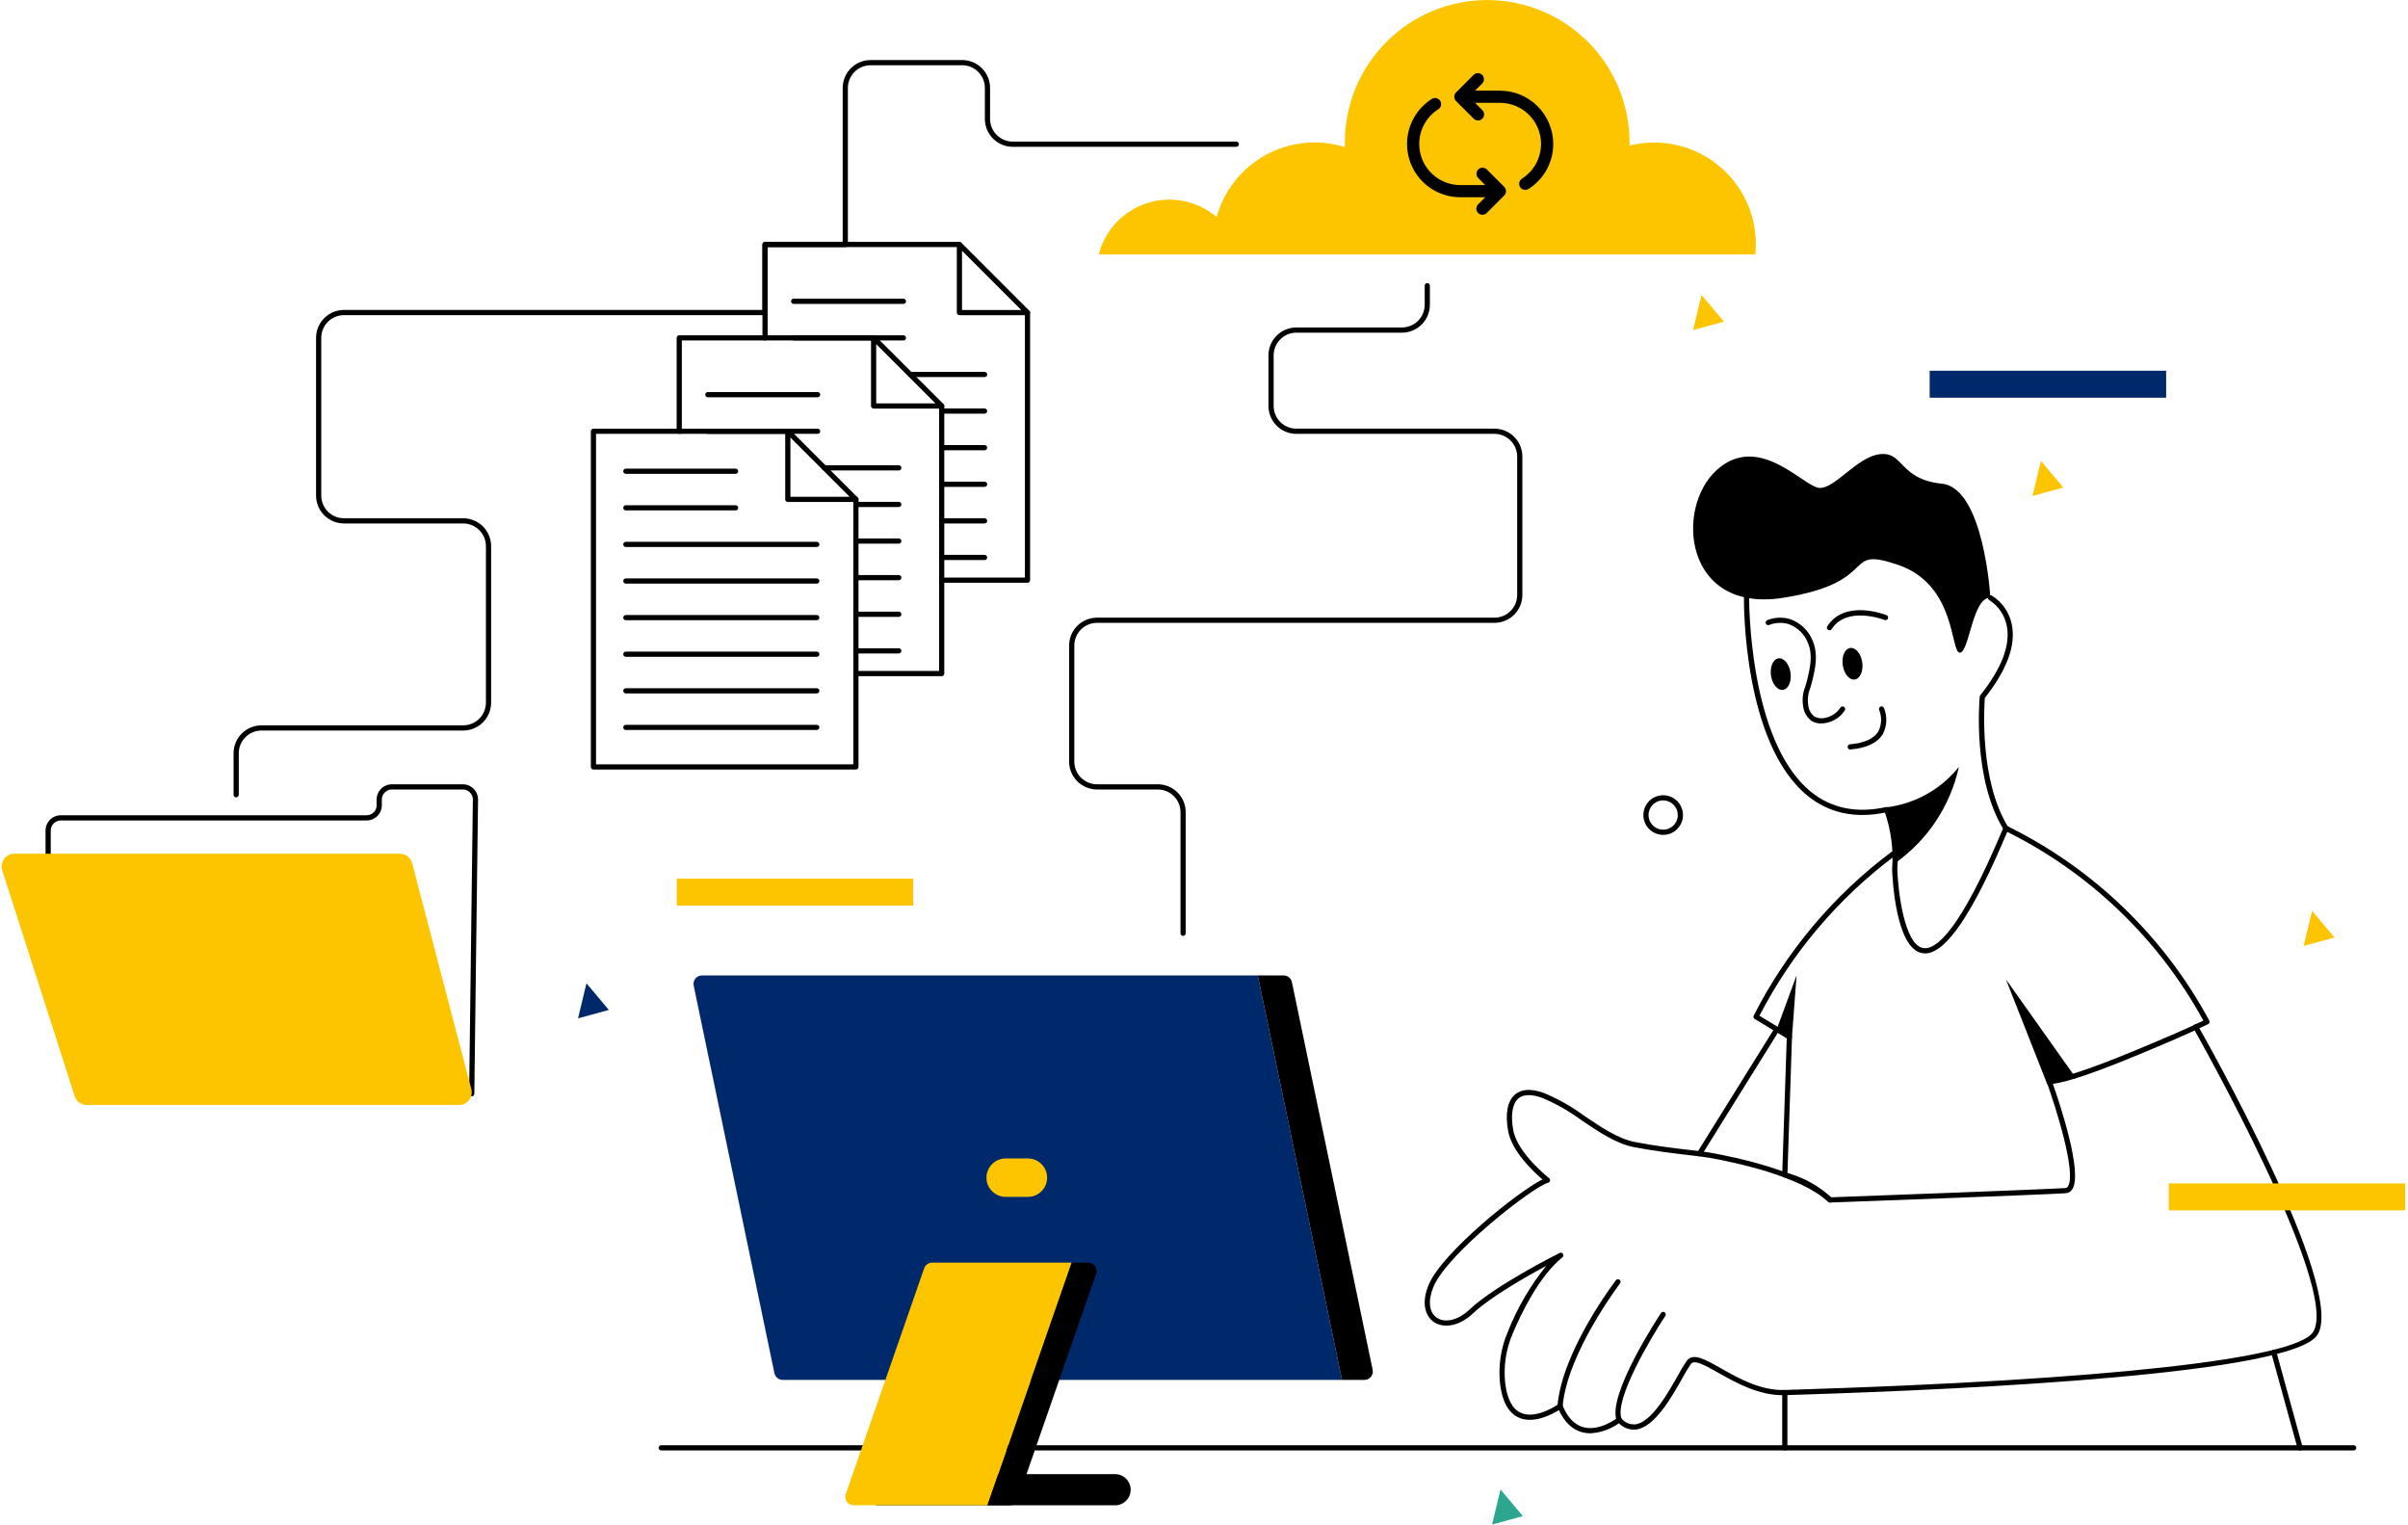 <?xml version="1.0" encoding="UTF-8"?>
<svg xmlns="http://www.w3.org/2000/svg" width="842" height="533" viewBox="0 0 842 533" fill="none">
  <path d="M389.91 526.27H307.294C305.849 526.27 304.463 525.696 303.441 524.674C302.419 523.652 301.845 522.266 301.845 520.82C301.845 519.375 302.419 517.989 303.441 516.967C304.463 515.945 305.849 515.371 307.294 515.371H389.91C391.355 515.371 392.741 515.945 393.763 516.967C394.785 517.989 395.36 519.375 395.36 520.82C395.36 522.266 394.785 523.652 393.763 524.674C392.741 525.696 391.355 526.27 389.91 526.27ZM164.946 383.289H164.935C164.816 383.288 164.698 383.263 164.588 383.216C164.479 383.169 164.379 383.101 164.296 383.016C164.213 382.93 164.147 382.829 164.103 382.719C164.058 382.608 164.036 382.489 164.038 382.37L165.344 279.507C165.34 278.579 164.968 277.689 164.31 277.033C163.652 276.378 162.761 276.009 161.832 276.009H137.024C136.094 276.01 135.202 276.38 134.544 277.038C133.886 277.696 133.516 278.588 133.514 279.518V281.517C133.512 282.929 132.95 284.283 131.951 285.281C130.951 286.28 129.597 286.841 128.185 286.843H21.257C20.326 286.843 19.432 287.213 18.774 287.871C18.115 288.53 17.745 289.423 17.744 290.354V299.051C17.744 299.292 17.648 299.523 17.478 299.694C17.307 299.864 17.076 299.96 16.835 299.96C16.594 299.96 16.363 299.864 16.193 299.694C16.023 299.523 15.927 299.292 15.927 299.051V290.354C15.929 288.941 16.491 287.587 17.49 286.588C18.489 285.589 19.844 285.028 21.257 285.026H128.185C129.116 285.026 130.009 284.656 130.667 283.998C131.326 283.34 131.697 282.447 131.698 281.517V279.518C131.7 278.106 132.262 276.753 133.26 275.754C134.258 274.756 135.612 274.194 137.024 274.192H161.832C163.245 274.194 164.599 274.755 165.597 275.754C166.596 276.752 167.158 278.106 167.16 279.518L165.854 382.394C165.851 382.632 165.754 382.86 165.584 383.028C165.414 383.195 165.185 383.289 164.946 383.289Z" fill="black"></path>
  <path d="M30.325 386.306H160.526C161.202 386.306 161.869 386.151 162.475 385.853C163.082 385.555 163.612 385.121 164.025 384.586C164.438 384.051 164.722 383.428 164.857 382.766C164.991 382.104 164.972 381.42 164.801 380.766L144.11 301.781C143.863 300.836 143.309 299.999 142.535 299.402C141.761 298.805 140.812 298.481 139.834 298.481H4.979C4.283 298.481 3.597 298.646 2.977 298.961C2.356 299.277 1.819 299.734 1.409 300.296C0.999 300.859 0.728 301.51 0.617 302.197C0.506 302.884 0.559 303.587 0.772 304.25L26.116 383.236C26.402 384.128 26.964 384.906 27.72 385.457C28.477 386.009 29.389 386.306 30.325 386.306Z" fill="#FDC500"></path>
  <path d="M673.128 333.318C672.788 333.319 672.449 333.288 672.115 333.228C662.814 331.525 661.706 306.752 661.608 303.932C662.136 297.218 661.285 290.467 659.107 284.094C648.58 286.225 639.488 284.25 632.069 278.219C609.545 259.918 609.781 211.041 609.802 208.968C609.805 208.729 609.902 208.5 610.072 208.332C610.242 208.163 610.471 208.069 610.711 208.069H610.72C610.839 208.07 610.957 208.095 611.067 208.141C611.176 208.188 611.276 208.256 611.359 208.341C611.443 208.426 611.509 208.527 611.553 208.638C611.598 208.749 611.62 208.867 611.619 208.986C611.614 209.484 611.368 259.064 633.218 276.812C640.366 282.621 649.212 284.417 659.492 282.156C659.701 282.109 659.92 282.138 660.11 282.238C660.299 282.338 660.447 282.502 660.527 282.701C663.036 289.5 664.023 296.765 663.421 303.987C663.672 311.126 665.775 330.221 672.442 331.44C676.907 332.234 685.375 325.584 700.567 289.235C700.669 289.027 700.846 288.866 701.063 288.784C701.28 288.703 701.519 288.707 701.733 288.796C701.947 288.886 702.118 289.053 702.212 289.265C702.307 289.476 702.317 289.716 702.24 289.934C690.058 319.091 680.516 333.318 673.128 333.318Z" fill="black"></path>
  <path d="M636.756 252.93C635.563 252.955 634.388 252.626 633.381 251.985C632.591 251.388 631.93 250.637 631.438 249.778C630.945 248.919 630.631 247.969 630.515 246.986C630.106 244.643 630.358 242.232 631.243 240.025C631.526 239.1 631.835 238.085 632.111 236.88C632.929 233.329 633.942 228.913 632.16 224.712C631.558 223.191 630.635 221.818 629.453 220.687C628.272 219.556 626.861 218.693 625.316 218.158C623.119 217.539 620.78 217.654 618.654 218.485C618.542 218.534 618.421 218.561 618.298 218.563C618.175 218.564 618.053 218.541 617.94 218.494C617.826 218.447 617.723 218.378 617.637 218.29C617.551 218.202 617.484 218.098 617.439 217.984C617.395 217.869 617.374 217.747 617.378 217.624C617.382 217.501 617.411 217.38 617.463 217.269C617.516 217.158 617.59 217.058 617.681 216.977C617.773 216.895 617.88 216.832 617.997 216.793C620.496 215.814 623.248 215.682 625.83 216.416C627.631 217.026 629.279 218.02 630.66 219.328C632.04 220.636 633.121 222.228 633.828 223.994C635.844 228.746 634.711 233.682 633.882 237.286C633.594 238.537 633.276 239.593 632.983 240.554C632.196 242.476 631.958 244.579 632.297 246.628C632.373 247.373 632.597 248.096 632.954 248.755C633.311 249.414 633.795 249.995 634.378 250.466C635.025 250.811 635.734 251.024 636.463 251.094C637.193 251.163 637.929 251.088 638.629 250.871C640.655 250.361 642.414 249.107 643.557 247.358C643.695 247.166 643.903 247.036 644.135 246.994C644.368 246.953 644.608 247.004 644.804 247.136C644.999 247.268 645.136 247.472 645.184 247.703C645.232 247.935 645.188 248.176 645.061 248.375C644.157 249.758 642.926 250.897 641.478 251.691C640.03 252.486 638.408 252.91 636.756 252.93ZM639.715 220.348C639.552 220.348 639.392 220.305 639.252 220.222C639.112 220.139 638.996 220.02 638.918 219.877C638.84 219.734 638.801 219.573 638.806 219.41C638.812 219.247 638.861 219.089 638.949 218.951C645.03 209.42 659.072 214.824 659.668 215.06C659.887 215.152 660.062 215.326 660.154 215.545C660.247 215.764 660.25 216.011 660.162 216.232C660.075 216.453 659.905 216.631 659.688 216.728C659.471 216.825 659.224 216.832 659.001 216.75C658.871 216.697 645.755 211.667 640.48 219.929C640.398 220.057 640.285 220.162 640.151 220.235C640.017 220.308 639.868 220.348 639.715 220.348Z" fill="black"></path>
  <path d="M648.555 237.556C650.439 237.283 651.61 234.595 651.169 231.552C650.729 228.509 648.844 226.263 646.96 226.536C645.075 226.809 643.904 229.497 644.345 232.54C644.786 235.583 646.67 237.829 648.555 237.556Z" fill="black"></path>
  <path d="M623.467 241.188C625.351 240.915 626.522 238.227 626.081 235.184C625.641 232.141 623.756 229.895 621.871 230.168C619.987 230.441 618.816 233.129 619.257 236.172C619.697 239.215 621.582 241.461 623.467 241.188Z" fill="black"></path>
  <path d="M646.96 262.032C646.726 262.031 646.502 261.941 646.333 261.779C646.165 261.617 646.065 261.396 646.055 261.163C646.045 260.93 646.125 260.701 646.279 260.526C646.433 260.35 646.649 260.24 646.881 260.219C651.946 259.774 655.292 258.241 656.827 255.662C657.393 254.511 657.709 253.254 657.754 251.973C657.799 250.692 657.571 249.415 657.087 248.228C656.991 248.007 656.987 247.757 657.076 247.533C657.165 247.309 657.339 247.13 657.56 247.034C657.781 246.938 658.031 246.935 658.255 247.023C658.479 247.112 658.659 247.286 658.754 247.507C659.356 248.957 659.635 250.521 659.572 252.09C659.509 253.658 659.105 255.195 658.389 256.592C656.536 259.702 652.72 261.531 647.041 262.029C647.014 262.031 646.987 262.032 646.96 262.032ZM659.688 282.247C669.635 281.008 678.704 275.935 684.965 268.107C681.978 281.731 674.004 293.746 662.609 301.791C663.025 295.143 662.029 288.482 659.688 282.247Z" fill="black"></path>
  <path d="M639.89 420.413C639.657 420.413 639.433 420.323 639.265 420.163C635.391 416.484 630.72 413.751 625.615 412.175L623.821 411.623C623.63 411.564 623.464 411.445 623.349 411.283C623.233 411.121 623.173 410.925 623.179 410.726L624.769 363.027L613.561 356.234C613.364 356.115 613.219 355.926 613.156 355.705C613.093 355.484 613.116 355.247 613.221 355.042C624.676 332.559 641.131 313.001 661.323 297.869C661.418 297.797 661.527 297.745 661.642 297.715C661.758 297.686 661.878 297.679 661.996 297.696C662.114 297.713 662.228 297.753 662.331 297.814C662.433 297.875 662.523 297.955 662.594 298.05C662.666 298.146 662.718 298.254 662.748 298.37C662.777 298.485 662.784 298.606 662.767 298.724C662.75 298.842 662.71 298.955 662.649 299.058C662.589 299.161 662.508 299.25 662.413 299.322C642.671 314.118 626.538 333.194 615.225 355.118L626.166 361.749C626.303 361.832 626.416 361.951 626.493 362.093C626.57 362.235 626.607 362.394 626.602 362.555L625.02 410.092L626.149 410.439C631.398 412.059 636.214 414.843 640.237 418.584C645.999 418.373 714.591 415.859 722.146 415.354C722.342 415.345 722.534 415.286 722.701 415.182C722.868 415.079 723.007 414.934 723.103 414.762C726.137 410.121 718.785 386.933 715.697 378.39C715.647 378.253 715.632 378.106 715.651 377.961C715.67 377.817 715.724 377.679 715.808 377.559C715.891 377.44 716.003 377.343 716.132 377.275C716.261 377.208 716.405 377.173 716.551 377.173C720.629 377.173 731.372 373.591 747.622 366.813C755.35 363.591 763.328 360.263 770.449 356.822C754.713 328.042 730.454 304.839 701.003 290.397C700.787 290.291 700.621 290.103 700.544 289.875C700.466 289.647 700.482 289.397 700.588 289.181C700.694 288.965 700.882 288.8 701.11 288.722C701.338 288.644 701.588 288.66 701.804 288.766C731.884 303.518 756.601 327.301 772.5 356.79C772.558 356.897 772.594 357.016 772.606 357.138C772.617 357.26 772.604 357.383 772.567 357.5C772.529 357.617 772.469 357.725 772.389 357.817C772.308 357.91 772.21 357.986 772.1 358.039C764.721 361.651 756.384 365.127 748.322 368.492C733.045 374.86 722.8 378.359 717.813 378.911C720.018 385.171 728.393 409.988 724.623 415.756C724.373 416.164 724.029 416.505 723.619 416.751C723.208 416.997 722.745 417.141 722.267 417.169C714.393 417.694 640.667 420.384 639.924 420.413H639.89Z" fill="black"></path>
  <path d="M701.404 342.383L715.899 379.149L725.864 376.88L701.404 342.383ZM626.567 362.94L628.202 340.991L621.17 360.112L626.567 362.94Z" fill="black"></path>
  <path d="M556.066 501.096C555.113 501.099 554.163 500.978 553.241 500.736C549.795 499.828 547.06 497.221 545.098 492.978C542.727 494.458 536.342 497.901 531.143 495.645C527.552 494.084 525.336 490.175 524.551 484.024C523.817 477.712 524.759 471.317 527.283 465.485C530.57 457.203 535.091 449.467 540.693 442.538C533.528 446.393 521.174 453.425 515.1 459.142C509.783 464.144 504.36 464.264 501.341 462.166C498.626 460.277 496.74 455.855 499.587 449.111C504.389 437.734 531.074 416.393 539.35 412.339C536.342 409.777 528.707 402.668 527.372 395.541C526.242 389.516 527.08 384.94 529.73 382.664C531.979 380.729 535.334 380.524 539.701 382.055C544.851 384.186 549.719 386.942 554.197 390.261C559.922 394.126 565.841 398.123 571.657 399.256C578.584 400.608 585.644 401.436 590.803 402.037C593.842 402.395 596.244 402.675 597.89 402.965C607.361 404.638 630.471 409.534 640.507 418.836C640.684 419 640.789 419.228 640.798 419.468C640.807 419.709 640.72 419.944 640.556 420.121C640.392 420.298 640.165 420.402 639.924 420.411C639.683 420.42 639.449 420.334 639.272 420.17C629.59 411.196 606.885 406.4 597.574 404.753C595.979 404.473 593.483 404.181 590.593 403.841C585.407 403.234 578.306 402.406 571.308 401.04C565.13 399.834 559.056 395.734 553.179 391.767C548.828 388.541 544.101 385.855 539.101 383.77C535.387 382.47 532.635 382.562 530.913 384.043C528.805 385.852 528.164 389.921 529.156 395.209C530.665 403.251 541.557 411.808 541.668 411.894C541.803 411.999 541.905 412.139 541.963 412.3C542.021 412.46 542.033 412.634 541.998 412.801C541.962 412.967 541.88 413.121 541.761 413.243C541.642 413.365 541.491 413.452 541.325 413.492C536.306 414.715 506.23 438.05 501.261 449.817C499.232 454.624 499.659 458.784 502.377 460.675C504.794 462.353 509.279 462.128 513.853 457.817C522.863 449.34 544.444 438.506 545.358 438.048C545.557 437.95 545.786 437.928 546.001 437.988C546.216 438.048 546.401 438.184 546.522 438.371C546.642 438.559 546.69 438.784 546.655 439.004C546.621 439.224 546.507 439.423 546.335 439.565C538.204 446.139 531.957 459.069 528.958 466.191C526.558 471.728 525.659 477.799 526.353 483.794C527.051 489.261 528.905 492.689 531.861 493.975C537.301 496.339 544.891 490.94 544.967 490.887C545.078 490.807 545.206 490.753 545.341 490.729C545.477 490.705 545.615 490.712 545.747 490.75C545.879 490.788 546.001 490.855 546.103 490.946C546.206 491.037 546.286 491.151 546.338 491.278C548.093 495.561 550.571 498.151 553.697 498.98C559.383 500.482 565.559 495.73 565.619 495.681C565.797 495.543 566.021 495.475 566.246 495.492C566.471 495.508 566.682 495.607 566.838 495.77C567.426 496.519 568.189 497.112 569.06 497.496C569.931 497.88 570.884 498.043 571.833 497.972C577.465 497.274 583.285 486.954 586.762 480.787C587.691 479.027 588.724 477.323 589.857 475.686C592.042 472.874 596.106 475.178 601.723 478.353C607.924 481.859 615.612 486.219 624.057 485.943L626.958 485.852C736.572 482.444 802.856 475.092 808.814 465.683C818.489 450.413 767.484 360.384 766.968 359.476C766.909 359.372 766.871 359.258 766.856 359.139C766.842 359.021 766.85 358.901 766.882 358.786C766.914 358.67 766.968 358.563 767.041 358.468C767.114 358.374 767.205 358.295 767.309 358.236C767.413 358.177 767.527 358.139 767.646 358.124C767.764 358.109 767.884 358.118 767.999 358.15C768.115 358.181 768.222 358.235 768.317 358.309C768.411 358.382 768.49 358.473 768.549 358.577C770.678 362.322 820.601 450.471 810.351 466.656C801.74 480.246 691.79 485.654 627.014 487.666L624.119 487.757C615.163 488.042 606.891 483.361 600.831 479.935C596.367 477.412 592.513 475.231 591.29 476.802C590.218 478.372 589.234 480.001 588.344 481.681C584.462 488.566 578.596 498.965 572.055 499.774C570.96 499.885 569.853 499.745 568.82 499.366C567.786 498.986 566.853 498.377 566.09 497.583C563.15 499.682 559.673 500.9 556.066 501.096Z" fill="black"></path>
  <path d="M566.18 497.303C566 497.304 565.824 497.251 565.674 497.151C565.524 497.05 565.408 496.907 565.339 496.74C561.754 487.91 580.022 460.214 580.802 459.038C580.868 458.939 580.953 458.853 581.052 458.787C581.151 458.72 581.262 458.674 581.379 458.65C581.496 458.626 581.616 458.626 581.733 458.649C581.851 458.671 581.962 458.717 582.061 458.783C582.161 458.849 582.246 458.934 582.313 459.033C582.38 459.132 582.426 459.243 582.45 459.36C582.474 459.477 582.474 459.598 582.451 459.715C582.428 459.832 582.383 459.943 582.317 460.043C577.154 467.823 564.342 489.46 567.022 496.054C567.078 496.192 567.099 496.341 567.084 496.49C567.069 496.638 567.018 496.78 566.935 496.904C566.851 497.027 566.739 497.129 566.608 497.199C566.476 497.269 566.329 497.305 566.18 497.305V497.303ZM545.499 492.532L545.421 492.528C545.181 492.508 544.959 492.393 544.804 492.209C544.649 492.025 544.573 491.787 544.593 491.547C546.188 472.413 564.268 448.592 565.036 447.587C565.183 447.395 565.399 447.27 565.638 447.238C565.877 447.206 566.119 447.271 566.31 447.417C566.502 447.564 566.627 447.78 566.659 448.019C566.691 448.258 566.627 448.5 566.48 448.691C566.295 448.935 547.952 473.098 546.402 491.7C546.383 491.926 546.28 492.137 546.113 492.291C545.945 492.445 545.727 492.531 545.499 492.532ZM594.248 404.274C594.085 404.274 593.926 404.231 593.786 404.149C593.646 404.067 593.531 403.948 593.452 403.807C593.373 403.665 593.334 403.504 593.338 403.342C593.342 403.18 593.39 403.022 593.476 402.884L620.4 359.631C620.528 359.426 620.731 359.28 620.966 359.226C621.201 359.171 621.448 359.212 621.653 359.339C621.857 359.467 622.003 359.67 622.058 359.905C622.113 360.14 622.072 360.387 621.944 360.592L595.02 403.847C594.938 403.978 594.824 404.086 594.689 404.16C594.554 404.235 594.402 404.274 594.248 404.274ZM804.28 507.091C804.081 507.091 803.888 507.025 803.73 506.905C803.572 506.785 803.458 506.616 803.404 506.424L794.202 473.033C794.17 472.918 794.162 472.798 794.176 472.679C794.191 472.561 794.229 472.446 794.288 472.342C794.347 472.239 794.426 472.148 794.52 472.074C794.615 472.001 794.723 471.947 794.838 471.916C795.07 471.855 795.317 471.887 795.526 472.006C795.735 472.125 795.889 472.321 795.955 472.552L805.157 505.943C805.189 506.058 805.198 506.178 805.183 506.297C805.168 506.415 805.13 506.53 805.071 506.633C805.012 506.737 804.933 506.828 804.839 506.901C804.745 506.975 804.637 507.029 804.522 507.06C804.443 507.081 804.362 507.091 804.28 507.091ZM624.088 507.091C623.847 507.091 623.616 506.995 623.445 506.825C623.275 506.655 623.179 506.424 623.179 506.183V486.851C623.179 486.61 623.275 486.379 623.445 486.209C623.616 486.039 623.847 485.943 624.088 485.943C624.329 485.943 624.56 486.039 624.73 486.209C624.9 486.379 624.996 486.61 624.996 486.851V506.183C624.996 506.424 624.9 506.655 624.73 506.825C624.56 506.995 624.329 507.091 624.088 507.091Z" fill="black"></path>
  <path d="M823.017 507.091H231.215C230.974 507.091 230.743 506.995 230.572 506.825C230.402 506.655 230.306 506.424 230.306 506.183C230.306 505.942 230.402 505.711 230.572 505.54C230.743 505.37 230.974 505.274 231.215 505.274H823.017C823.258 505.274 823.489 505.37 823.66 505.54C823.83 505.711 823.926 505.942 823.926 506.183C823.926 506.424 823.83 506.655 823.66 506.825C823.489 506.995 823.258 507.091 823.017 507.091Z" fill="black"></path>
  <path d="M273.676 482.432H469.254L439.794 341.02H245.443C245.005 341.02 244.573 341.118 244.178 341.306C243.782 341.494 243.433 341.768 243.157 342.108C242.881 342.448 242.684 342.845 242.58 343.27C242.477 343.696 242.469 344.139 242.559 344.568L270.791 480.086C270.929 480.749 271.292 481.344 271.817 481.771C272.342 482.198 272.999 482.432 273.676 482.432Z" fill="#00296B"></path>
  <path d="M451.741 343.365L479.975 478.884C480.065 479.313 480.057 479.756 479.954 480.181C479.85 480.607 479.653 481.004 479.377 481.344C479.101 481.684 478.752 481.958 478.357 482.146C477.961 482.334 477.529 482.432 477.091 482.432H469.254L439.794 341.02H448.858C449.535 341.021 450.191 341.254 450.716 341.681C451.241 342.108 451.603 342.703 451.741 343.365Z" fill="black"></path>
  <path d="M298.519 526.27H345.285L374.746 441.423H325.932C325.32 441.424 324.723 441.614 324.224 441.969C323.726 442.324 323.35 442.825 323.149 443.403L295.734 522.357C295.58 522.801 295.534 523.275 295.601 523.74C295.667 524.206 295.844 524.648 296.116 525.031C296.389 525.414 296.749 525.726 297.166 525.942C297.584 526.157 298.049 526.27 298.519 526.27Z" fill="#FDC500"></path>
  <path d="M383.26 445.334L355.845 524.29C355.644 524.868 355.268 525.369 354.769 525.724C354.271 526.079 353.674 526.27 353.062 526.27H345.285L374.746 441.423H380.477C380.947 441.424 381.409 441.536 381.827 441.751C382.244 441.967 382.604 442.279 382.876 442.662C383.149 443.044 383.326 443.487 383.392 443.952C383.459 444.417 383.414 444.891 383.26 445.334Z" fill="black"></path>
  <path d="M351.65 418.444H359.427C363.137 418.444 366.144 415.437 366.144 411.728C366.144 408.018 363.137 405.011 359.427 405.011H351.65C347.94 405.011 344.933 408.018 344.933 411.728C344.933 415.437 347.94 418.444 351.65 418.444Z" fill="#FDC500"></path>
  <path d="M841.026 423.16H758.334V413.727H841.025L841.026 423.16Z" fill="#FDC500"></path>
  <path d="M236.659 307.197H319.349V316.63H236.659V307.197Z" fill="#FDC500"></path>
  <path d="M674.741 129.611H757.432V139.044H674.741V129.611Z" fill="#00296B"></path>
  <path d="M581.559 291.885C580.187 291.885 578.846 291.478 577.706 290.716C576.565 289.954 575.677 288.871 575.152 287.604C574.627 286.337 574.489 284.942 574.757 283.597C575.024 282.252 575.684 281.016 576.654 280.046C577.624 279.076 578.86 278.415 580.205 278.147C581.55 277.879 582.944 278.017 584.212 278.541C585.479 279.066 586.562 279.955 587.325 281.095C588.087 282.235 588.494 283.576 588.494 284.948C588.493 286.786 587.761 288.55 586.461 289.85C585.161 291.151 583.398 291.882 581.559 291.885ZM581.559 279.828C580.547 279.828 579.557 280.129 578.715 280.691C577.873 281.254 577.217 282.053 576.83 282.989C576.442 283.924 576.341 284.953 576.538 285.946C576.736 286.939 577.223 287.851 577.939 288.567C578.655 289.283 579.567 289.771 580.56 289.968C581.553 290.166 582.583 290.064 583.518 289.677C584.453 289.289 585.253 288.633 585.815 287.791C586.378 286.95 586.678 285.96 586.678 284.948C586.676 283.59 586.136 282.29 585.176 281.33C584.217 280.37 582.916 279.83 581.559 279.828Z" fill="black"></path>
  <path d="M202.117 356.032L212.9 353.086L205.064 343.776L202.117 356.032Z" fill="#00296B"></path>
  <path d="M805.513 330.702L816.296 327.758L808.46 318.448L805.513 330.702ZM592.022 115.393L602.803 112.447L594.967 103.137L592.022 115.393Z" fill="#FDC500"></path>
  <path d="M710.696 173.397L721.477 170.45L713.641 161.141L710.696 173.397Z" fill="#FDC500"></path>
  <path d="M521.724 533L532.507 530.054L524.671 520.744L521.724 533Z" fill="#2CA68F"></path>
  <path d="M695.984 208.989C695.984 208.989 693.768 170.575 678.994 169.099C664.22 167.622 665.697 158.018 657.572 158.757C649.446 159.496 641.688 170.946 636.149 170.575C630.611 170.205 615.096 151.001 600.32 164.297C585.545 177.594 588.871 214.53 623.59 208.989C658.309 203.449 643.535 190.521 663.85 197.538C684.164 204.555 681.949 228.196 685.274 228.196C688.598 228.196 689.706 208.619 695.984 208.989Z" fill="black"></path>
  <path d="M701.404 290.492C701.25 290.492 701.097 290.453 700.962 290.378C700.827 290.302 700.713 290.193 700.632 290.061C689.67 272.348 692.14 244.71 692.249 243.542C692.267 243.367 692.335 243.2 692.445 243.062C699.953 233.647 703.063 225.46 701.691 218.73C701.329 216.901 700.598 215.164 699.542 213.627C698.486 212.089 697.129 210.783 695.552 209.787C695.353 209.666 695.208 209.473 695.147 209.248C695.087 209.023 695.115 208.784 695.226 208.579C695.337 208.374 695.522 208.22 695.744 208.148C695.965 208.076 696.206 208.092 696.416 208.192C698.232 209.309 699.796 210.789 701.011 212.541C702.225 214.292 703.063 216.277 703.472 218.369C704.943 225.598 701.771 234.212 694.037 243.978C693.808 246.879 692.093 272.813 702.175 289.108C702.259 289.245 702.306 289.403 702.309 289.564C702.313 289.725 702.273 289.884 702.195 290.025C702.116 290.166 702.002 290.284 701.863 290.366C701.724 290.448 701.566 290.491 701.404 290.492ZM299.278 269.042H207.507C207.266 269.042 207.035 268.947 206.865 268.776C206.694 268.606 206.599 268.375 206.599 268.134V150.774C206.599 150.533 206.694 150.302 206.865 150.131C207.035 149.961 207.266 149.865 207.507 149.865H275.491C275.731 149.865 275.963 149.961 276.133 150.131C276.303 150.302 276.399 150.533 276.399 150.774C276.399 151.015 276.303 151.246 276.133 151.416C275.963 151.586 275.731 151.682 275.491 151.682H208.417V267.226H298.372V174.561C298.372 174.32 298.467 174.089 298.638 173.919C298.808 173.749 299.039 173.653 299.28 173.653C299.521 173.653 299.752 173.749 299.922 173.919C300.092 174.089 300.188 174.32 300.188 174.561V268.13C300.188 268.371 300.092 268.602 299.922 268.773C299.752 268.943 299.521 269.039 299.28 269.039L299.278 269.042Z" fill="black"></path>
  <path d="M299.278 175.487H275.474C275.233 175.487 275.002 175.392 274.832 175.221C274.662 175.051 274.566 174.82 274.566 174.579V150.774C274.566 150.594 274.62 150.419 274.72 150.27C274.82 150.121 274.961 150.005 275.127 149.936C275.293 149.868 275.475 149.85 275.651 149.885C275.827 149.919 275.989 150.006 276.116 150.132L299.921 173.936C300.048 174.063 300.135 174.225 300.17 174.401C300.206 174.578 300.188 174.761 300.119 174.927C300.05 175.093 299.933 175.235 299.784 175.335C299.634 175.435 299.458 175.488 299.278 175.487ZM276.383 173.671H297.085L276.383 152.966V173.671ZM329.28 236.392H299.278C299.037 236.392 298.806 236.296 298.636 236.126C298.465 235.956 298.37 235.725 298.37 235.484C298.37 235.243 298.465 235.012 298.636 234.841C298.806 234.671 299.037 234.575 299.278 234.575H328.372V141.914C328.372 141.673 328.467 141.442 328.638 141.272C328.808 141.102 329.039 141.006 329.28 141.006C329.521 141.006 329.752 141.102 329.922 141.272C330.092 141.442 330.188 141.673 330.188 141.914V235.484C330.188 235.725 330.092 235.956 329.922 236.126C329.752 236.296 329.521 236.392 329.28 236.392ZM237.511 151.682C237.27 151.682 237.039 151.586 236.868 151.416C236.698 151.245 236.602 151.014 236.602 150.774V118.127C236.602 117.886 236.698 117.655 236.868 117.485C237.039 117.314 237.27 117.219 237.511 117.219H305.491C305.731 117.219 305.962 117.314 306.133 117.485C306.303 117.655 306.399 117.886 306.399 118.127C306.399 118.368 306.303 118.599 306.133 118.769C305.962 118.939 305.731 119.035 305.491 119.035H238.419V150.774C238.419 151.014 238.323 151.245 238.153 151.416C237.983 151.586 237.752 151.682 237.511 151.682Z" fill="black"></path>
  <path d="M329.28 142.839H305.476C305.235 142.839 305.004 142.743 304.834 142.573C304.663 142.402 304.568 142.171 304.568 141.931V118.125C304.568 117.946 304.622 117.77 304.722 117.621C304.821 117.472 304.963 117.356 305.129 117.288C305.294 117.219 305.477 117.201 305.653 117.236C305.829 117.271 305.99 117.357 306.117 117.484L329.923 141.288C330.05 141.415 330.137 141.577 330.172 141.753C330.207 141.929 330.189 142.112 330.12 142.278C330.052 142.445 329.935 142.586 329.785 142.686C329.636 142.786 329.46 142.839 329.28 142.839ZM306.384 141.022H327.087L306.384 120.319V141.022ZM359.282 203.743H329.28C329.039 203.743 328.808 203.648 328.638 203.477C328.467 203.307 328.372 203.076 328.372 202.835C328.372 202.594 328.467 202.363 328.638 202.193C328.808 202.023 329.039 201.927 329.28 201.927H358.373V109.266C358.373 109.025 358.469 108.794 358.639 108.624C358.81 108.453 359.041 108.357 359.282 108.357C359.522 108.357 359.754 108.453 359.924 108.624C360.094 108.794 360.19 109.025 360.19 109.266V202.835C360.19 203.076 360.094 203.307 359.924 203.477C359.754 203.648 359.522 203.743 359.282 203.743ZM267.512 119.035C267.272 119.035 267.041 118.939 266.87 118.769C266.7 118.599 266.604 118.368 266.604 118.127V85.478C266.604 85.237 266.7 85.006 266.87 84.836C267.041 84.666 267.272 84.57 267.512 84.57H335.492C335.733 84.57 335.964 84.666 336.135 84.836C336.305 85.006 336.401 85.237 336.401 85.478C336.401 85.719 336.305 85.95 336.135 86.121C335.964 86.291 335.733 86.387 335.492 86.387H268.421V118.125C268.421 118.366 268.325 118.597 268.155 118.767C267.984 118.938 267.753 119.033 267.512 119.033V119.035Z" fill="black"></path>
  <path d="M359.282 110.19H335.476C335.235 110.19 335.004 110.095 334.834 109.924C334.663 109.754 334.568 109.523 334.568 109.282V85.478C334.567 85.298 334.62 85.123 334.72 84.973C334.82 84.823 334.962 84.707 335.128 84.638C335.294 84.569 335.477 84.551 335.654 84.586C335.83 84.621 335.992 84.708 336.119 84.835L359.923 108.641C360.049 108.768 360.136 108.93 360.17 109.105C360.205 109.281 360.187 109.464 360.119 109.629C360.05 109.795 359.934 109.937 359.785 110.037C359.636 110.136 359.461 110.19 359.282 110.19ZM336.384 108.374H357.089L336.384 87.671V108.374ZM257.216 165.654H218.833C218.592 165.654 218.361 165.559 218.191 165.388C218.021 165.218 217.925 164.987 217.925 164.746C217.925 164.505 218.021 164.274 218.191 164.104C218.361 163.934 218.592 163.838 218.833 163.838H257.216C257.457 163.838 257.688 163.934 257.859 164.104C258.029 164.274 258.125 164.505 258.125 164.746C258.125 164.987 258.029 165.218 257.859 165.388C257.688 165.559 257.457 165.654 257.216 165.654ZM257.216 178.448H218.833C218.592 178.448 218.361 178.352 218.191 178.182C218.021 178.012 217.925 177.781 217.925 177.54C217.925 177.299 218.021 177.068 218.191 176.898C218.361 176.727 218.592 176.632 218.833 176.632H257.216C257.457 176.632 257.688 176.727 257.859 176.898C258.029 177.068 258.125 177.299 258.125 177.54C258.125 177.781 258.029 178.012 257.859 178.182C257.688 178.352 257.457 178.448 257.216 178.448ZM285.601 191.242H218.833C218.592 191.242 218.361 191.146 218.191 190.976C218.021 190.806 217.925 190.575 217.925 190.334C217.925 190.093 218.021 189.862 218.191 189.691C218.361 189.521 218.592 189.425 218.833 189.425H285.601C285.842 189.425 286.073 189.521 286.244 189.691C286.414 189.862 286.51 190.093 286.51 190.334C286.51 190.575 286.414 190.806 286.244 190.976C286.073 191.146 285.842 191.242 285.601 191.242ZM285.601 204.038H218.833C218.592 204.038 218.361 203.942 218.191 203.772C218.021 203.601 217.925 203.37 217.925 203.129C217.925 202.888 218.021 202.657 218.191 202.487C218.361 202.317 218.592 202.221 218.833 202.221H285.601C285.842 202.221 286.073 202.317 286.244 202.487C286.414 202.657 286.51 202.888 286.51 203.129C286.51 203.37 286.414 203.601 286.244 203.772C286.073 203.942 285.842 204.038 285.601 204.038ZM285.601 216.831H218.833C218.592 216.831 218.361 216.736 218.191 216.565C218.021 216.395 217.925 216.164 217.925 215.923C217.925 215.682 218.021 215.451 218.191 215.281C218.361 215.111 218.592 215.015 218.833 215.015H285.601C285.842 215.015 286.073 215.111 286.244 215.281C286.414 215.451 286.51 215.682 286.51 215.923C286.51 216.164 286.414 216.395 286.244 216.565C286.073 216.736 285.842 216.831 285.601 216.831ZM285.601 229.627H218.833C218.592 229.627 218.361 229.531 218.191 229.361C218.021 229.191 217.925 228.96 217.925 228.719C217.925 228.478 218.021 228.247 218.191 228.077C218.361 227.906 218.592 227.81 218.833 227.81H285.601C285.842 227.81 286.073 227.906 286.244 228.077C286.414 228.247 286.51 228.478 286.51 228.719C286.51 228.96 286.414 229.191 286.244 229.361C286.073 229.531 285.842 229.627 285.601 229.627ZM285.601 242.421H218.833C218.592 242.421 218.361 242.325 218.191 242.155C218.021 241.984 217.925 241.753 217.925 241.513C217.925 241.272 218.021 241.041 218.191 240.87C218.361 240.7 218.592 240.604 218.833 240.604H285.601C285.842 240.604 286.073 240.7 286.244 240.87C286.414 241.041 286.51 241.272 286.51 241.513C286.51 241.753 286.414 241.984 286.244 242.155C286.073 242.325 285.842 242.421 285.601 242.421ZM285.601 255.216H218.833C218.592 255.216 218.361 255.121 218.191 254.95C218.021 254.78 217.925 254.549 217.925 254.308C217.925 254.067 218.021 253.836 218.191 253.666C218.361 253.496 218.592 253.4 218.833 253.4H285.601C285.842 253.4 286.073 253.496 286.244 253.666C286.414 253.836 286.51 254.067 286.51 254.308C286.51 254.549 286.414 254.78 286.244 254.95C286.073 255.121 285.842 255.216 285.601 255.216ZM285.896 138.888H247.512C247.272 138.888 247.041 138.792 246.87 138.622C246.7 138.451 246.604 138.22 246.604 137.98C246.604 137.739 246.7 137.508 246.87 137.337C247.041 137.167 247.272 137.071 247.512 137.071H285.896C286.137 137.071 286.368 137.167 286.538 137.337C286.708 137.508 286.804 137.739 286.804 137.98C286.804 138.22 286.708 138.451 286.538 138.622C286.368 138.792 286.137 138.888 285.896 138.888ZM285.896 151.682H247.512C247.272 151.682 247.041 151.586 246.87 151.416C246.7 151.245 246.604 151.014 246.604 150.773C246.604 150.533 246.7 150.301 246.87 150.131C247.041 149.961 247.272 149.865 247.512 149.865H285.896C286.137 149.865 286.368 149.961 286.538 150.131C286.708 150.301 286.804 150.533 286.804 150.773C286.804 151.014 286.708 151.245 286.538 151.416C286.368 151.586 286.137 151.682 285.896 151.682ZM314.279 164.479H288.266C288.025 164.479 287.794 164.383 287.624 164.213C287.454 164.043 287.358 163.812 287.358 163.571C287.358 163.33 287.454 163.099 287.624 162.929C287.794 162.758 288.025 162.663 288.266 162.663H314.279C314.52 162.663 314.751 162.758 314.921 162.929C315.091 163.099 315.187 163.33 315.187 163.571C315.187 163.812 315.091 164.043 314.921 164.213C314.751 164.383 314.52 164.479 314.279 164.479ZM314.279 177.271H299.278C299.037 177.271 298.806 177.175 298.636 177.005C298.465 176.835 298.37 176.604 298.37 176.363C298.37 176.122 298.465 175.891 298.636 175.721C298.806 175.55 299.037 175.455 299.278 175.455H314.279C314.52 175.455 314.751 175.55 314.921 175.721C315.091 175.891 315.187 176.122 315.187 176.363C315.187 176.604 315.091 176.835 314.921 177.005C314.751 177.175 314.52 177.271 314.279 177.271ZM314.279 190.067H299.278C299.037 190.067 298.806 189.971 298.636 189.801C298.465 189.63 298.37 189.399 298.37 189.158C298.37 188.918 298.465 188.687 298.636 188.516C298.806 188.346 299.037 188.25 299.278 188.25H314.279C314.52 188.25 314.751 188.346 314.921 188.516C315.091 188.687 315.187 188.918 315.187 189.158C315.187 189.399 315.091 189.63 314.921 189.801C314.751 189.971 314.52 190.067 314.279 190.067ZM314.279 202.86H299.278C299.037 202.86 298.806 202.765 298.636 202.594C298.465 202.424 298.37 202.193 298.37 201.952C298.37 201.711 298.465 201.48 298.636 201.31C298.806 201.14 299.037 201.044 299.278 201.044H314.279C314.52 201.044 314.751 201.14 314.921 201.31C315.091 201.48 315.187 201.711 315.187 201.952C315.187 202.193 315.091 202.424 314.921 202.594C314.751 202.765 314.52 202.86 314.279 202.86ZM314.279 215.656H299.278C299.037 215.656 298.806 215.56 298.636 215.39C298.465 215.22 298.37 214.989 298.37 214.748C298.37 214.507 298.465 214.276 298.636 214.106C298.806 213.935 299.037 213.84 299.278 213.84H314.279C314.52 213.84 314.751 213.935 314.921 214.106C315.091 214.276 315.187 214.507 315.187 214.748C315.187 214.989 315.091 215.22 314.921 215.39C314.751 215.56 314.52 215.656 314.279 215.656ZM314.279 228.452H299.278C299.037 228.452 298.806 228.356 298.636 228.186C298.465 228.015 298.37 227.784 298.37 227.543C298.37 227.303 298.465 227.072 298.636 226.901C298.806 226.731 299.037 226.635 299.278 226.635H314.279C314.52 226.635 314.751 226.731 314.921 226.901C315.091 227.072 315.187 227.303 315.187 227.543C315.187 227.784 315.091 228.015 314.921 228.186C314.751 228.356 314.52 228.452 314.279 228.452ZM315.897 106.239H277.512C277.272 106.239 277.041 106.144 276.87 105.973C276.7 105.803 276.604 105.572 276.604 105.331C276.604 105.09 276.7 104.859 276.87 104.689C277.041 104.519 277.272 104.423 277.512 104.423H315.896C316.137 104.423 316.368 104.519 316.538 104.689C316.708 104.859 316.804 105.09 316.804 105.331C316.804 105.572 316.708 105.803 316.538 105.973C316.368 106.144 316.138 106.239 315.897 106.239ZM315.897 119.035H277.512C277.272 119.035 277.041 118.939 276.87 118.769C276.7 118.599 276.604 118.368 276.604 118.127C276.604 117.886 276.7 117.655 276.87 117.485C277.041 117.314 277.272 117.219 277.512 117.219H315.896C316.137 117.219 316.368 117.314 316.538 117.485C316.708 117.655 316.804 117.886 316.804 118.127C316.804 118.368 316.708 118.599 316.538 118.769C316.368 118.939 316.138 119.035 315.897 119.035ZM344.279 131.829H318.27C318.029 131.829 317.798 131.733 317.628 131.563C317.457 131.392 317.362 131.161 317.362 130.921C317.362 130.68 317.457 130.449 317.628 130.278C317.798 130.108 318.029 130.012 318.27 130.012H344.281C344.522 130.012 344.753 130.108 344.923 130.278C345.093 130.449 345.189 130.68 345.189 130.921C345.189 131.161 345.093 131.392 344.923 131.563C344.753 131.733 344.52 131.829 344.279 131.829ZM344.279 144.624H329.28C329.039 144.624 328.808 144.529 328.638 144.358C328.467 144.188 328.372 143.957 328.372 143.716C328.372 143.475 328.467 143.244 328.638 143.074C328.808 142.904 329.039 142.808 329.28 142.808H344.281C344.522 142.808 344.753 142.904 344.923 143.074C345.093 143.244 345.189 143.475 345.189 143.716C345.189 143.957 345.093 144.188 344.923 144.358C344.753 144.529 344.52 144.624 344.279 144.624ZM344.279 157.418H329.28C329.039 157.418 328.808 157.323 328.638 157.152C328.467 156.982 328.372 156.751 328.372 156.51C328.372 156.269 328.467 156.038 328.638 155.868C328.808 155.697 329.039 155.602 329.28 155.602H344.281C344.522 155.602 344.753 155.697 344.923 155.868C345.093 156.038 345.189 156.269 345.189 156.51C345.189 156.751 345.093 156.982 344.923 157.152C344.753 157.323 344.52 157.418 344.279 157.418ZM344.279 170.212H329.28C329.039 170.212 328.808 170.116 328.638 169.946C328.467 169.776 328.372 169.545 328.372 169.304C328.372 169.063 328.467 168.832 328.638 168.662C328.808 168.491 329.039 168.396 329.28 168.396H344.281C344.522 168.396 344.753 168.491 344.923 168.662C345.093 168.832 345.189 169.063 345.189 169.304C345.189 169.545 345.093 169.776 344.923 169.946C344.753 170.116 344.52 170.212 344.279 170.212ZM344.279 183.008H329.28C329.039 183.008 328.808 182.912 328.638 182.742C328.467 182.571 328.372 182.34 328.372 182.099C328.372 181.859 328.467 181.628 328.638 181.457C328.808 181.287 329.039 181.191 329.28 181.191H344.281C344.522 181.191 344.753 181.287 344.923 181.457C345.093 181.628 345.189 181.859 345.189 182.099C345.189 182.34 345.093 182.571 344.923 182.742C344.753 182.912 344.52 183.008 344.279 183.008ZM344.279 195.801H329.28C329.039 195.801 328.808 195.706 328.638 195.535C328.467 195.365 328.372 195.134 328.372 194.893C328.372 194.652 328.467 194.421 328.638 194.251C328.808 194.081 329.039 193.985 329.28 193.985H344.281C344.522 193.985 344.753 194.081 344.923 194.251C345.093 194.421 345.189 194.652 345.189 194.893C345.189 195.134 345.093 195.365 344.923 195.535C344.753 195.706 344.52 195.801 344.279 195.801Z" fill="black"></path>
  <path d="M384.19 88.953C385.266 84.764 387.39 80.917 390.362 77.775C393.333 74.632 397.056 72.297 401.178 70.988C405.301 69.68 409.688 69.441 413.929 70.294C418.169 71.148 422.122 73.066 425.418 75.867C426.688 71.272 428.87 66.98 431.835 63.246C434.799 59.513 438.484 56.414 442.67 54.134C446.857 51.854 451.46 50.44 456.205 49.977C460.949 49.513 465.739 50.009 470.288 51.435C470.27 50.894 470.248 50.354 470.248 49.807C470.248 36.605 475.492 23.943 484.828 14.607C494.164 5.272 506.825 0.027 520.028 0.027C533.23 0.027 545.892 5.272 555.228 14.607C564.563 23.943 569.808 36.605 569.808 49.807C569.808 50.178 569.79 50.543 569.781 50.912C575.315 49.52 581.102 49.483 586.654 50.802C592.206 52.121 597.358 54.758 601.674 58.49C605.991 62.222 609.345 66.939 611.453 72.241C613.56 77.544 614.359 83.276 613.782 88.953H384.19Z" fill="#FDC500"></path>
  <path d="M82.585 278.768C82.344 278.768 82.113 278.672 81.942 278.502C81.772 278.331 81.676 278.1 81.676 277.86V263.333C81.68 260.749 82.708 258.271 84.536 256.444C86.363 254.617 88.841 253.59 91.426 253.587H161.981C164.084 253.585 166.1 252.749 167.587 251.263C169.073 249.776 169.91 247.761 169.912 245.658V190.939C169.91 188.836 169.074 186.82 167.587 185.333C166.1 183.846 164.084 183.01 161.981 183.008H120.267C117.682 183.005 115.205 181.977 113.377 180.15C111.55 178.322 110.522 175.845 110.519 173.26V118.103C110.522 115.519 111.551 113.042 113.378 111.215C115.205 109.388 117.683 108.361 120.267 108.358H266.606V85.478C266.606 85.238 266.702 85.007 266.872 84.836C267.042 84.666 267.273 84.57 267.514 84.57H294.66V30.739C294.664 28.155 295.692 25.677 297.52 23.851C299.348 22.023 301.825 20.996 304.41 20.994H336.446C339.03 20.997 341.507 22.024 343.335 23.851C345.162 25.678 346.19 28.155 346.194 30.739V41.582C346.196 43.684 347.032 45.7 348.519 47.186C350.005 48.673 352.02 49.509 354.123 49.511H432.295C432.536 49.511 432.767 49.607 432.937 49.777C433.108 49.948 433.203 50.179 433.203 50.419C433.203 50.66 433.108 50.891 432.937 51.062C432.767 51.232 432.536 51.328 432.295 51.328H354.123C351.539 51.324 349.062 50.297 347.235 48.47C345.408 46.643 344.38 44.166 344.377 41.582V30.739C344.375 28.637 343.538 26.621 342.051 25.134C340.564 23.648 338.549 22.812 336.446 22.81H304.41C302.307 22.812 300.291 23.647 298.803 25.134C297.316 26.62 296.479 28.636 296.477 30.739V85.478C296.477 85.719 296.381 85.95 296.211 86.121C296.041 86.291 295.81 86.387 295.569 86.387H268.421V109.266C268.421 109.507 268.325 109.738 268.155 109.908C267.984 110.078 267.753 110.174 267.512 110.174H120.265C118.163 110.177 116.147 111.013 114.661 112.499C113.174 113.986 112.338 116.001 112.336 118.103V173.26C112.338 175.363 113.174 177.379 114.661 178.866C116.148 180.353 118.164 181.189 120.267 181.191H161.981C164.566 181.194 167.043 182.222 168.871 184.049C170.698 185.877 171.726 188.354 171.729 190.939V245.658C171.725 248.242 170.697 250.719 168.87 252.546C167.043 254.373 164.565 255.401 161.981 255.404H91.426C89.323 255.405 87.306 256.241 85.819 257.727C84.332 259.214 83.495 261.23 83.493 263.333V277.86C83.493 278.1 83.397 278.331 83.227 278.502C83.056 278.672 82.825 278.768 82.585 278.768ZM413.692 327.198C413.451 327.198 413.22 327.103 413.05 326.932C412.879 326.762 412.784 326.531 412.784 326.29V283.938C412.781 281.836 411.945 279.82 410.459 278.334C408.972 276.847 406.957 276.011 404.855 276.009H383.583C380.999 276.005 378.522 274.977 376.695 273.15C374.868 271.322 373.84 268.845 373.837 266.261V225.687C373.84 223.103 374.868 220.625 376.696 218.798C378.523 216.97 381.001 215.943 383.585 215.94H522.578C524.68 215.937 526.696 215.101 528.182 213.615C529.669 212.128 530.505 210.113 530.507 208.011V159.611C530.505 157.508 529.67 155.493 528.183 154.006C526.696 152.519 524.681 151.682 522.578 151.68H453.289C450.704 151.678 448.227 150.65 446.399 148.823C444.571 146.996 443.543 144.519 443.539 141.934V124.23C443.542 121.646 444.57 119.168 446.398 117.34C448.226 115.513 450.704 114.485 453.289 114.483H490.239C492.341 114.481 494.358 113.645 495.845 112.158C497.331 110.671 498.168 108.655 498.17 106.552V99.889C498.17 99.648 498.265 99.417 498.436 99.247C498.606 99.076 498.837 98.981 499.078 98.981C499.319 98.981 499.55 99.076 499.72 99.247C499.89 99.417 499.986 99.648 499.986 99.889V106.552C499.983 109.136 498.955 111.614 497.128 113.441C495.301 115.269 492.823 116.297 490.239 116.3H453.289C451.186 116.302 449.17 117.138 447.683 118.625C446.196 120.112 445.359 122.128 445.356 124.23V141.934C445.358 144.037 446.195 146.053 447.682 147.54C449.169 149.026 451.186 149.862 453.289 149.863H522.578C525.162 149.867 527.639 150.895 529.466 152.722C531.293 154.55 532.321 157.027 532.324 159.611V208.009C532.321 210.592 531.293 213.069 529.466 214.896C527.639 216.723 525.162 217.751 522.578 217.754H383.585C381.482 217.756 379.466 218.592 377.979 220.079C376.492 221.566 375.656 223.582 375.654 225.685V266.259C375.656 268.362 376.492 270.378 377.979 271.865C379.466 273.352 381.482 274.188 383.585 274.19H404.855C407.438 274.194 409.915 275.221 411.742 277.048C413.569 278.875 414.597 281.352 414.6 283.936V326.288C414.6 326.529 414.505 326.76 414.334 326.93C414.164 327.101 413.933 327.196 413.692 327.196V327.198ZM543.116 50.325C543.123 53.463 542.335 56.552 540.825 59.303C539.314 62.054 537.132 64.377 534.48 66.056C534.003 66.36 533.425 66.461 532.873 66.339C532.321 66.216 531.841 65.879 531.537 65.402C531.234 64.925 531.132 64.347 531.255 63.795C531.378 63.243 531.714 62.763 532.191 62.459C534.817 60.789 536.831 58.313 537.929 55.401C539.027 52.489 539.151 49.299 538.282 46.311C537.413 43.323 535.597 40.697 533.109 38.829C530.62 36.96 527.592 35.95 524.48 35.949H515.779L518.269 38.441C518.478 38.636 518.645 38.872 518.761 39.133C518.877 39.394 518.939 39.676 518.943 39.962C518.948 40.247 518.895 40.531 518.788 40.795C518.68 41.06 518.521 41.301 518.319 41.502C518.117 41.704 517.876 41.863 517.611 41.97C517.346 42.077 517.062 42.13 516.777 42.124C516.491 42.119 516.209 42.057 515.948 41.94C515.687 41.824 515.453 41.657 515.258 41.448L509.131 35.326C509.031 35.226 508.942 35.116 508.864 34.999C508.833 34.948 508.805 34.896 508.78 34.843C508.694 34.714 508.634 34.569 508.602 34.418C508.584 34.36 508.56 34.298 508.547 34.236C508.493 33.961 508.493 33.678 508.547 33.402C508.56 33.337 508.584 33.279 508.602 33.217C508.634 33.066 508.694 32.923 508.78 32.796C508.803 32.741 508.831 32.688 508.864 32.638C508.942 32.52 509.031 32.411 509.131 32.31L515.258 26.185C515.657 25.786 516.199 25.561 516.764 25.561C517.328 25.561 517.87 25.786 518.269 26.185C518.669 26.585 518.893 27.126 518.893 27.691C518.893 28.256 518.669 28.798 518.269 29.197L515.777 31.689H524.48C529.421 31.695 534.159 33.66 537.653 37.154C541.147 40.648 543.112 45.386 543.118 50.327L543.116 50.325ZM526.447 67.647C526.473 67.577 526.495 67.506 526.515 67.435C526.533 67.373 526.556 67.315 526.569 67.248C526.623 66.973 526.623 66.691 526.569 66.416C526.556 66.354 526.533 66.29 526.515 66.234C526.483 66.082 526.422 65.938 526.335 65.809C526.31 65.755 526.282 65.702 526.251 65.651C526.174 65.534 526.085 65.425 525.986 65.326L519.859 59.204C519.456 58.827 518.922 58.621 518.37 58.63C517.818 58.639 517.291 58.862 516.9 59.252C516.509 59.642 516.285 60.169 516.276 60.721C516.266 61.273 516.471 61.807 516.847 62.211L519.339 64.703H510.636C507.524 64.703 504.495 63.693 502.005 61.825C499.516 59.956 497.7 57.33 496.83 54.341C495.961 51.352 496.085 48.162 497.183 45.25C498.282 42.337 500.296 39.86 502.923 38.191C503.4 37.887 503.737 37.407 503.859 36.855C503.982 36.303 503.88 35.725 503.576 35.249C503.273 34.772 502.793 34.435 502.241 34.313C501.689 34.191 501.111 34.292 500.635 34.596C497.229 36.76 494.618 39.972 493.194 43.747C491.77 47.523 491.609 51.659 492.737 55.533C493.865 59.408 496.219 62.811 499.447 65.233C502.675 67.655 506.601 68.964 510.636 68.963H519.338L516.847 71.455C516.649 71.653 516.492 71.887 516.385 72.146C516.278 72.404 516.223 72.681 516.223 72.961C516.223 73.24 516.278 73.517 516.385 73.776C516.492 74.034 516.649 74.269 516.847 74.467C517.045 74.664 517.28 74.821 517.538 74.928C517.796 75.035 518.073 75.091 518.353 75.091C518.633 75.091 518.91 75.035 519.168 74.928C519.426 74.821 519.661 74.664 519.859 74.467L525.986 68.343C526.085 68.242 526.174 68.131 526.251 68.013C526.283 67.963 526.311 67.911 526.335 67.856C526.376 67.789 526.414 67.719 526.447 67.647Z" fill="black"></path>
</svg>

